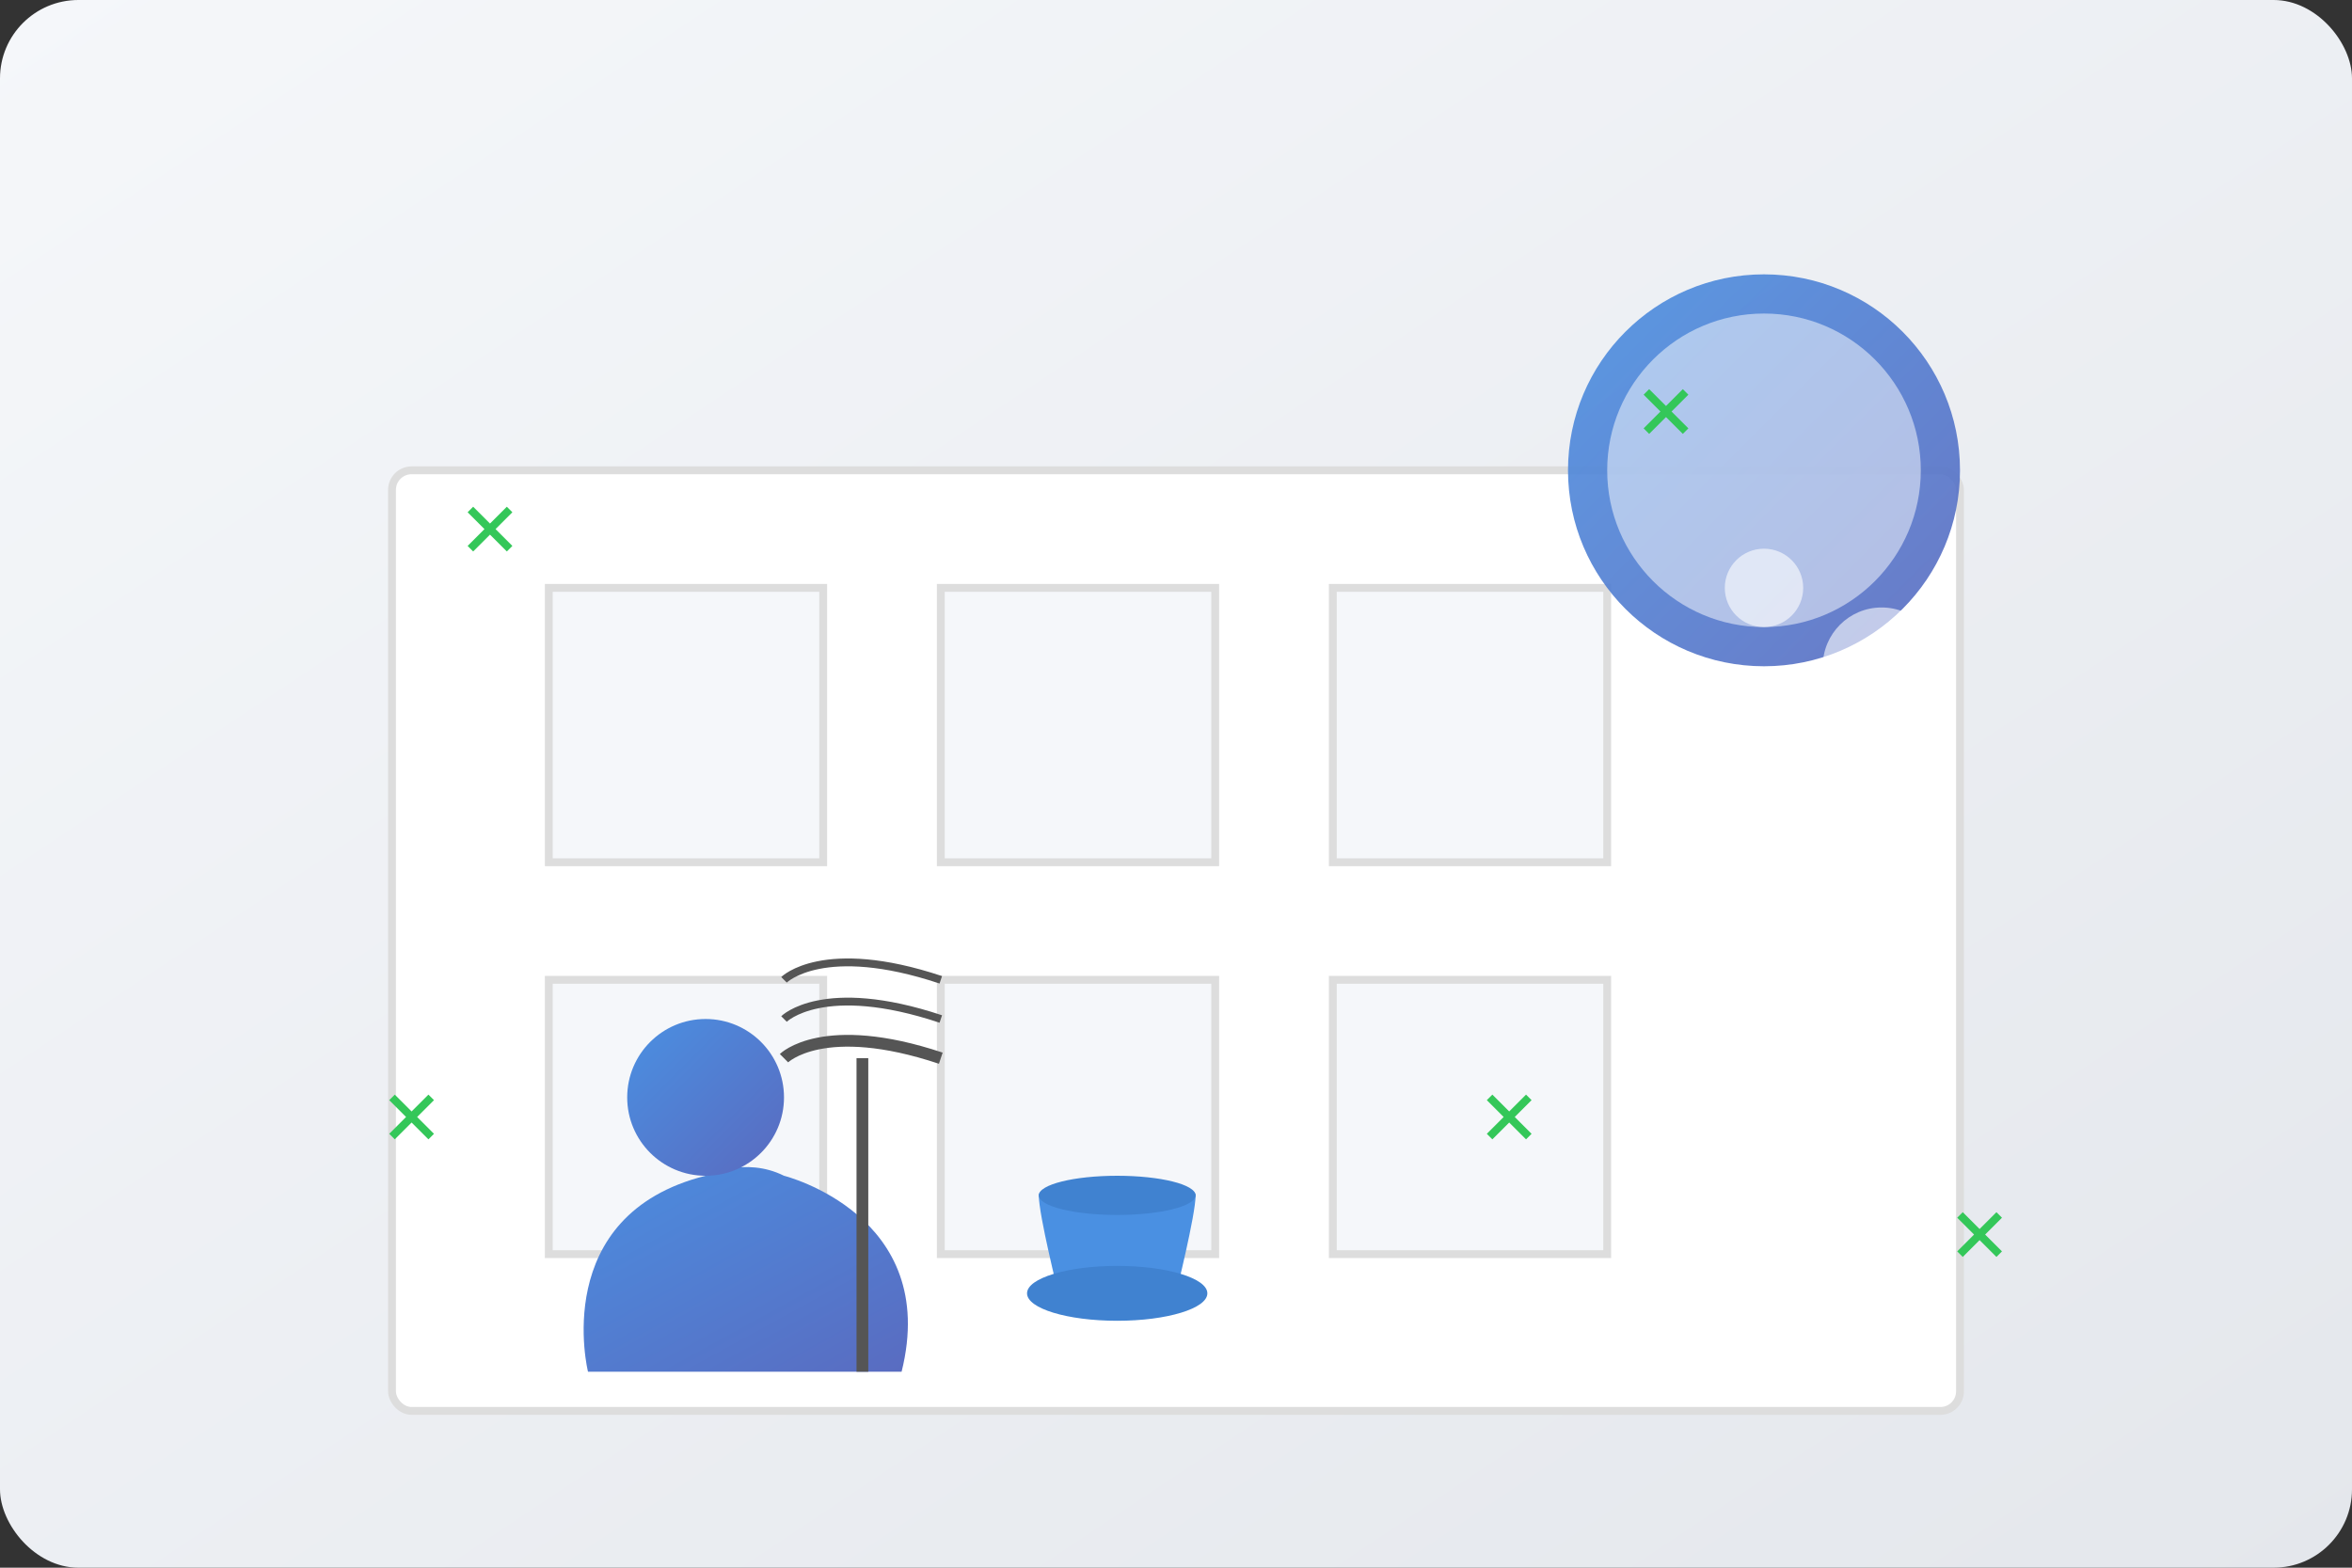 <?xml version="1.0" encoding="UTF-8"?>
<svg width="600" height="400" viewBox="0 0 600 400" xmlns="http://www.w3.org/2000/svg">
  <rect x="0" y="0" width="600" height="400" fill="#333333" stroke="none"/>
  <defs>
    <linearGradient id="bgGradient" x1="0%" y1="0%" x2="100%" y2="100%">
      <stop offset="0%" stop-color="#F5F7FA"/>
      <stop offset="100%" stop-color="#E4E7EC"/>
    </linearGradient>
    <linearGradient id="detailGradient" x1="0%" y1="0%" x2="100%" y2="100%">
      <stop offset="0%" stop-color="#4A90E2"/>
      <stop offset="100%" stop-color="#5A6ABF"/>
    </linearGradient>
  </defs>
  
  <!-- Background -->
  <rect width="600" height="400" fill="url(#bgGradient)" rx="20" ry="20"/>
  
  <!-- Building outline -->
  <rect x="100" y="120" width="400" height="240" fill="white" stroke="#DDDDDD" stroke-width="2" rx="5" ry="5"/>
  
  <!-- Windows -->
  <rect x="140" y="150" width="70" height="70" fill="#F5F7FA" stroke="#DDDDDD" stroke-width="2"/>
  <rect x="240" y="150" width="70" height="70" fill="#F5F7FA" stroke="#DDDDDD" stroke-width="2"/>
  <rect x="340" y="150" width="70" height="70" fill="#F5F7FA" stroke="#DDDDDD" stroke-width="2"/>
  <rect x="140" y="250" width="70" height="70" fill="#F5F7FA" stroke="#DDDDDD" stroke-width="2"/>
  <rect x="240" y="250" width="70" height="70" fill="#F5F7FA" stroke="#DDDDDD" stroke-width="2"/>
  <rect x="340" y="250" width="70" height="70" fill="#F5F7FA" stroke="#DDDDDD" stroke-width="2"/>
  
  <!-- Cleaning elements -->
  <circle cx="450" cy="120" r="50" fill="url(#detailGradient)" opacity="0.9"/>
  <circle cx="450" cy="120" r="40" fill="white" opacity="0.5"/>
  
  <!-- Cleaning person silhouette -->
  <path d="M150 350c0,0 -10,-40 30,-50c0,0 10,-5 20,0c0,0 40,10 30,50" fill="url(#detailGradient)"/>
  <circle cx="180" cy="280" r="20" fill="url(#detailGradient)"/>
  
  <!-- Mop/broom -->
  <line x1="220" y1="270" x2="220" y2="350" stroke="#555555" stroke-width="3"/>
  <path d="M200 270c0,0 10,-10 40,0" stroke="#555555" stroke-width="3" fill="none"/>
  <path d="M200 260c0,0 10,-10 40,0" stroke="#555555" stroke-width="2" fill="none"/>
  <path d="M200 250c0,0 10,-10 40,0" stroke="#555555" stroke-width="2" fill="none"/>
  
  <!-- Bucket -->
  <path d="M270 330c0,0 -5,-20 -5,-25c0,-5 40,-5 40,0c0,5 -5,25 -5,25" fill="#4A90E2"/>
  <ellipse cx="285" cy="330" rx="23" ry="7" fill="#4082D0"/>
  <ellipse cx="285" cy="305" rx="20" ry="5" fill="#4082D0"/>
  
  <!-- Bubbles -->
  <circle cx="450" cy="150" r="10" fill="white" opacity="0.6"/>
  <circle cx="480" cy="170" r="15" fill="white" opacity="0.6"/>
  <circle cx="440" cy="190" r="12" fill="white" opacity="0.6"/>
  <circle cx="470" cy="220" r="8" fill="white" opacity="0.6"/>
  <circle cx="430" cy="240" r="14" fill="white" opacity="0.6"/>
  
  <!-- Sparkles -->
  <path d="M120 130l10 10m-10 0l10 -10" stroke="#34C759" stroke-width="2"/>
  <path d="M420 100l10 10m-10 0l10 -10" stroke="#34C759" stroke-width="2"/>
  <path d="M380 280l10 10m-10 0l10 -10" stroke="#34C759" stroke-width="2"/>
  <path d="M500 310l10 10m-10 0l10 -10" stroke="#34C759" stroke-width="2"/>
  <path d="M100 280l10 10m-10 0l10 -10" stroke="#34C759" stroke-width="2"/>
</svg>